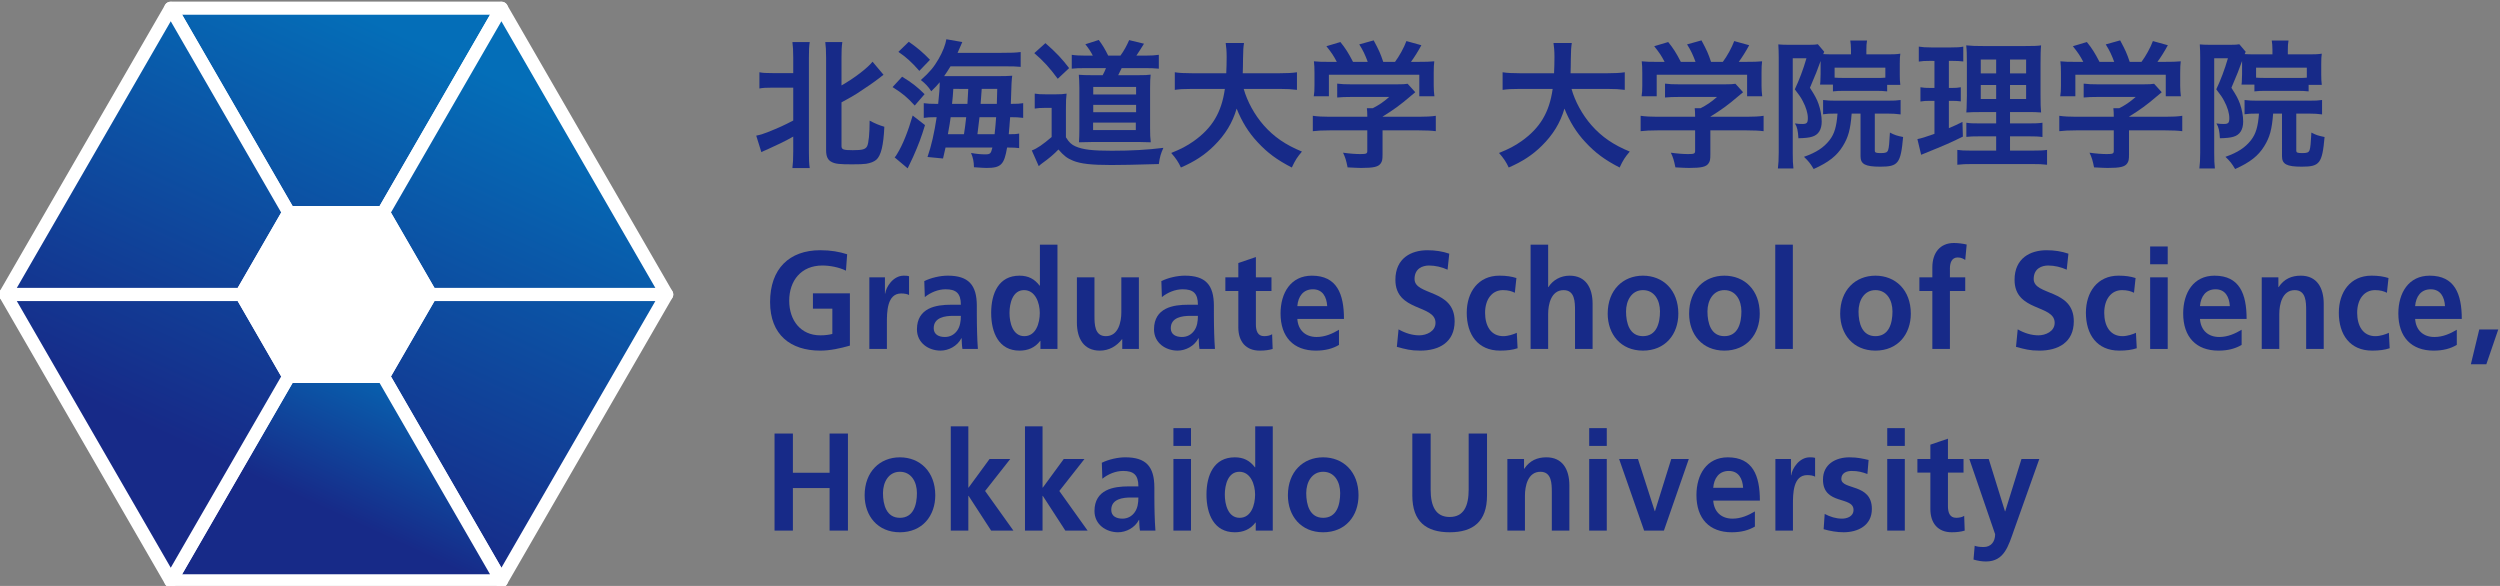 <?xml version="1.0" encoding="UTF-8" standalone="no"?>
<svg
   xmlns:dc="http://purl.org/dc/elements/1.1/"
   xmlns:cc="http://creativecommons.org/ns#"
   xmlns:rdf="http://www.w3.org/1999/02/22-rdf-syntax-ns#"
   xmlns:svg="http://www.w3.org/2000/svg"
   xmlns="http://www.w3.org/2000/svg"
   xmlns:sodipodi="http://sodipodi.sourceforge.net/DTD/sodipodi-0.dtd"
   xmlns:inkscape="http://www.inkscape.org/namespaces/inkscape"
   inkscape:version="1.0beta2 (2b71d25, 2019-12-03)"
   sodipodi:docname="site-branding.svg"
   viewBox="0 0 254.151 59.567"
   height="59.567"
   width="254.151"
   xml:space="preserve"
   id="svg10"
   version="1.1"><rect x="0" y="0" width="254.151" height="59.567" fill="#808080" stroke="none"/><defs
     id="defs14"><clipPath
       id="clipPath26"
       clipPathUnits="userSpaceOnUse"><path
         inkscape:connector-curvature="0"
         id="path24"
         d="M 0,858.898 H 612.288 V 0 H 0 Z" /></clipPath><linearGradient
       id="linearGradient62"
       spreadMethod="pad"
       gradientTransform="matrix(5.796,-33.275,-33.275,-5.796,93.088,672.293)"
       gradientUnits="userSpaceOnUse"
       y2="0"
       x2="1"
       y1="0"
       x1="0"><stop
         id="stop58"
         offset="0"
         style="stop-opacity:1;stop-color:#046eb8" /><stop
         id="stop60"
         offset="1"
         style="stop-opacity:1;stop-color:#172a88" /></linearGradient><linearGradient
       id="linearGradient82"
       spreadMethod="pad"
       gradientTransform="matrix(5.796,-33.275,-33.275,-5.796,104.376,674.26)"
       gradientUnits="userSpaceOnUse"
       y2="0"
       x2="1"
       y1="0"
       x1="0"><stop
         id="stop78"
         offset="0"
         style="stop-opacity:1;stop-color:#046eb8" /><stop
         id="stop80"
         offset="1"
         style="stop-opacity:1;stop-color:#172a88" /></linearGradient><linearGradient
       id="linearGradient102"
       spreadMethod="pad"
       gradientTransform="matrix(4.479,-25.711,-25.711,-4.479,91.611,668.77)"
       gradientUnits="userSpaceOnUse"
       y2="0"
       x2="1"
       y1="0"
       x1="0"><stop
         id="stop98"
         offset="0"
         style="stop-opacity:1;stop-color:#046eb8" /><stop
         id="stop100"
         offset="1"
         style="stop-opacity:1;stop-color:#172a88" /></linearGradient><linearGradient
       id="linearGradient122"
       spreadMethod="pad"
       gradientTransform="matrix(5.259,-30.19,-30.19,-5.259,89.107,668.952)"
       gradientUnits="userSpaceOnUse"
       y2="0"
       x2="1"
       y1="0"
       x1="0"><stop
         id="stop118"
         offset="0"
         style="stop-opacity:1;stop-color:#046eb8" /><stop
         id="stop120"
         offset="1"
         style="stop-opacity:1;stop-color:#172a88" /></linearGradient><linearGradient
       id="linearGradient142"
       spreadMethod="pad"
       gradientTransform="matrix(4.156,-23.859,-23.859,-4.156,92.203,669.14)"
       gradientUnits="userSpaceOnUse"
       y2="0"
       x2="1"
       y1="0"
       x1="0"><stop
         id="stop138"
         offset="0"
         style="stop-opacity:1;stop-color:#046eb8" /><stop
         id="stop140"
         offset="1"
         style="stop-opacity:1;stop-color:#172a88" /></linearGradient><linearGradient
       id="linearGradient162"
       spreadMethod="pad"
       gradientTransform="matrix(4.156,-23.859,-23.859,-4.156,101.279,667.89)"
       gradientUnits="userSpaceOnUse"
       y2="0"
       x2="1"
       y1="0"
       x1="0"><stop
         id="stop158"
         offset="0"
         style="stop-opacity:1;stop-color:#046eb8" /><stop
         id="stop160"
         offset="1"
         style="stop-opacity:1;stop-color:#172a88" /></linearGradient><linearGradient
       id="linearGradient182"
       spreadMethod="pad"
       gradientTransform="matrix(4.925,-28.272,-28.272,-4.925,96.05,669.835)"
       gradientUnits="userSpaceOnUse"
       y2="0"
       x2="1"
       y1="0"
       x1="0"><stop
         id="stop178"
         offset="0"
         style="stop-opacity:1;stop-color:#046eb8" /><stop
         id="stop180"
         offset="1"
         style="stop-opacity:1;stop-color:#172a88" /></linearGradient><linearGradient
       id="linearGradient202"
       spreadMethod="pad"
       gradientTransform="matrix(-4.156,-23.859,23.859,-4.156,85.698,667.89)"
       gradientUnits="userSpaceOnUse"
       y2="0"
       x2="1"
       y1="0"
       x1="0"><stop
         id="stop198"
         offset="0"
         style="stop-opacity:1;stop-color:#046eb8" /><stop
         id="stop200"
         offset="1"
         style="stop-opacity:1;stop-color:#172a88" /></linearGradient><linearGradient
       id="linearGradient222"
       spreadMethod="pad"
       gradientTransform="matrix(-4.925,-28.272,28.272,-4.925,90.927,669.835)"
       gradientUnits="userSpaceOnUse"
       y2="0"
       x2="1"
       y1="0"
       x1="0"><stop
         id="stop218"
         offset="0"
         style="stop-opacity:1;stop-color:#046eb8" /><stop
         id="stop220"
         offset="1"
         style="stop-opacity:1;stop-color:#172a88" /></linearGradient><linearGradient
       id="linearGradient242"
       spreadMethod="pad"
       gradientTransform="matrix(4.156,-23.859,-23.859,-4.156,88.867,660.771)"
       gradientUnits="userSpaceOnUse"
       y2="0"
       x2="1"
       y1="0"
       x1="0"><stop
         id="stop238"
         offset="0"
         style="stop-opacity:1;stop-color:#046eb8" /><stop
         id="stop240"
         offset="1"
         style="stop-opacity:1;stop-color:#172a88" /></linearGradient><linearGradient
       id="linearGradient262"
       spreadMethod="pad"
       gradientTransform="matrix(4.525,-25.979,-25.979,-4.525,98.788,665.767)"
       gradientUnits="userSpaceOnUse"
       y2="0"
       x2="1"
       y1="0"
       x1="0"><stop
         id="stop258"
         offset="0"
         style="stop-opacity:1;stop-color:#046eb8" /><stop
         id="stop260"
         offset="1"
         style="stop-opacity:1;stop-color:#172a88" /></linearGradient><linearGradient
       id="linearGradient282"
       spreadMethod="pad"
       gradientTransform="matrix(5.784,-33.206,-33.206,-5.784,78.454,669.681)"
       gradientUnits="userSpaceOnUse"
       y2="0"
       x2="1"
       y1="0"
       x1="0"><stop
         id="stop278"
         offset="0"
         style="stop-opacity:1;stop-color:#046eb8" /><stop
         id="stop280"
         offset="1"
         style="stop-opacity:1;stop-color:#172a88" /></linearGradient><linearGradient
       id="linearGradient302"
       spreadMethod="pad"
       gradientTransform="matrix(5.177,-29.722,-29.722,-5.177,94.497,669.699)"
       gradientUnits="userSpaceOnUse"
       y2="0"
       x2="1"
       y1="0"
       x1="0"><stop
         id="stop298"
         offset="0"
         style="stop-opacity:1;stop-color:#046eb8" /><stop
         id="stop300"
         offset="1"
         style="stop-opacity:1;stop-color:#172a88" /></linearGradient><linearGradient
       id="linearGradient322"
       spreadMethod="pad"
       gradientTransform="matrix(4.875,-27.985,-27.985,-4.875,90.833,668.788)"
       gradientUnits="userSpaceOnUse"
       y2="0"
       x2="1"
       y1="0"
       x1="0"><stop
         id="stop318"
         offset="0"
         style="stop-opacity:1;stop-color:#046eb8" /><stop
         id="stop320"
         offset="1"
         style="stop-opacity:1;stop-color:#172a88" /></linearGradient><linearGradient
       id="linearGradient342"
       spreadMethod="pad"
       gradientTransform="matrix(5.213,-29.929,-29.929,-5.213,84.683,668.33)"
       gradientUnits="userSpaceOnUse"
       y2="0"
       x2="1"
       y1="0"
       x1="0"><stop
         id="stop338"
         offset="0"
         style="stop-opacity:1;stop-color:#046eb8" /><stop
         id="stop340"
         offset="1"
         style="stop-opacity:1;stop-color:#172a88" /></linearGradient><linearGradient
       id="linearGradient362"
       spreadMethod="pad"
       gradientTransform="matrix(4.156,-23.859,-23.859,-4.156,102.213,672.236)"
       gradientUnits="userSpaceOnUse"
       y2="0"
       x2="1"
       y1="0"
       x1="0"><stop
         id="stop358"
         offset="0"
         style="stop-opacity:1;stop-color:#046eb8" /><stop
         id="stop360"
         offset="1"
         style="stop-opacity:1;stop-color:#172a88" /></linearGradient><linearGradient
       id="linearGradient382"
       spreadMethod="pad"
       gradientTransform="matrix(5.796,-33.275,-33.275,-5.796,97.862,673.125)"
       gradientUnits="userSpaceOnUse"
       y2="0"
       x2="1"
       y1="0"
       x1="0"><stop
         id="stop378"
         offset="0"
         style="stop-opacity:1;stop-color:#046eb8" /><stop
         id="stop380"
         offset="1"
         style="stop-opacity:1;stop-color:#172a88" /></linearGradient><clipPath
       id="clipPath392"
       clipPathUnits="userSpaceOnUse"><path
         inkscape:connector-curvature="0"
         id="path390"
         d="M 0,858.898 H 612.288 V 0 H 0 Z" /></clipPath><linearGradient
       id="linearGradient1542"
       spreadMethod="pad"
       gradientTransform="matrix(-14.71,-32.178,-32.178,14.71,369.404,606.169)"
       gradientUnits="userSpaceOnUse"
       y2="0"
       x2="1"
       y1="0"
       x1="0"><stop
         id="stop1538"
         offset="0"
         style="stop-opacity:1;stop-color:#046eb8" /><stop
         id="stop1540"
         offset="1"
         style="stop-opacity:1;stop-color:#172a88" /></linearGradient><clipPath
       id="clipPath1552"
       clipPathUnits="userSpaceOnUse"><path
         inkscape:connector-curvature="0"
         id="path1550"
         d="M 0,858.898 H 612.288 V 0 H 0 Z" /></clipPath><linearGradient
       id="linearGradient1574"
       spreadMethod="pad"
       gradientTransform="matrix(-14.71,-32.178,-32.178,14.71,364.559,608.384)"
       gradientUnits="userSpaceOnUse"
       y2="0"
       x2="1"
       y1="0"
       x1="0"><stop
         id="stop1570"
         offset="0"
         style="stop-opacity:1;stop-color:#046eb8" /><stop
         id="stop1572"
         offset="1"
         style="stop-opacity:1;stop-color:#172a88" /></linearGradient><clipPath
       id="clipPath1584"
       clipPathUnits="userSpaceOnUse"><path
         inkscape:connector-curvature="0"
         id="path1582"
         d="M 0,858.898 H 612.288 V 0 H 0 Z" /></clipPath><linearGradient
       id="linearGradient1606"
       spreadMethod="pad"
       gradientTransform="matrix(-14.71,-32.178,-32.178,14.71,388.401,597.485)"
       gradientUnits="userSpaceOnUse"
       y2="0"
       x2="1"
       y1="0"
       x1="0"><stop
         id="stop1602"
         offset="0"
         style="stop-opacity:1;stop-color:#046eb8" /><stop
         id="stop1604"
         offset="1"
         style="stop-opacity:1;stop-color:#172a88" /></linearGradient><clipPath
       id="clipPath1616"
       clipPathUnits="userSpaceOnUse"><path
         inkscape:connector-curvature="0"
         id="path1614"
         d="M 0,858.898 H 612.288 V 0 H 0 Z" /></clipPath><linearGradient
       id="linearGradient1638"
       spreadMethod="pad"
       gradientTransform="matrix(-14.71,-32.178,-32.178,14.71,390.764,596.405)"
       gradientUnits="userSpaceOnUse"
       y2="0"
       x2="1"
       y1="0"
       x1="0"><stop
         id="stop1634"
         offset="0"
         style="stop-opacity:1;stop-color:#046eb8" /><stop
         id="stop1636"
         offset="1"
         style="stop-opacity:1;stop-color:#172a88" /></linearGradient><clipPath
       id="clipPath1648"
       clipPathUnits="userSpaceOnUse"><path
         inkscape:connector-curvature="0"
         id="path1646"
         d="M 0,858.898 H 612.288 V 0 H 0 Z" /></clipPath><linearGradient
       id="linearGradient1672"
       spreadMethod="pad"
       gradientTransform="matrix(-14.71,-32.178,-32.178,14.71,385.919,598.62)"
       gradientUnits="userSpaceOnUse"
       y2="0"
       x2="1"
       y1="0"
       x1="0"><stop
         id="stop1666"
         offset="0"
         style="stop-opacity:1;stop-color:#046eb8" /><stop
         id="stop1668"
         offset="0.621"
         style="stop-opacity:1;stop-color:#046eb8" /><stop
         id="stop1670"
         offset="1"
         style="stop-opacity:1;stop-color:#172a88" /></linearGradient><clipPath
       id="clipPath1682"
       clipPathUnits="userSpaceOnUse"><path
         inkscape:connector-curvature="0"
         id="path1680"
         d="M 0,858.898 H 612.288 V 0 H 0 Z" /></clipPath><linearGradient
       id="linearGradient1704"
       spreadMethod="pad"
       gradientTransform="matrix(-14.71,-32.178,-32.178,14.71,366.922,607.304)"
       gradientUnits="userSpaceOnUse"
       y2="0"
       x2="1"
       y1="0"
       x1="0"><stop
         id="stop1700"
         offset="0"
         style="stop-opacity:1;stop-color:#046eb8" /><stop
         id="stop1702"
         offset="1"
         style="stop-opacity:1;stop-color:#172a88" /></linearGradient><clipPath
       id="clipPath1714"
       clipPathUnits="userSpaceOnUse"><path
         inkscape:connector-curvature="0"
         id="path1712"
         d="M 0,858.898 H 612.288 V 0 H 0 Z" /></clipPath><linearGradient
       id="linearGradient1898"
       spreadMethod="pad"
       gradientTransform="matrix(-14.71,-32.178,-32.178,14.71,369.404,546.169)"
       gradientUnits="userSpaceOnUse"
       y2="0"
       x2="1"
       y1="0"
       x1="0"><stop
         id="stop1894"
         offset="0"
         style="stop-opacity:1;stop-color:#046eb8" /><stop
         id="stop1896"
         offset="1"
         style="stop-opacity:1;stop-color:#172a88" /></linearGradient><clipPath
       id="clipPath1908"
       clipPathUnits="userSpaceOnUse"><path
         inkscape:connector-curvature="0"
         id="path1906"
         d="M 0,858.898 H 612.288 V 0 H 0 Z" /></clipPath><linearGradient
       id="linearGradient1930"
       spreadMethod="pad"
       gradientTransform="matrix(-14.71,-32.178,-32.178,14.71,364.559,548.384)"
       gradientUnits="userSpaceOnUse"
       y2="0"
       x2="1"
       y1="0"
       x1="0"><stop
         id="stop1926"
         offset="0"
         style="stop-opacity:1;stop-color:#046eb8" /><stop
         id="stop1928"
         offset="1"
         style="stop-opacity:1;stop-color:#172a88" /></linearGradient><clipPath
       id="clipPath1940"
       clipPathUnits="userSpaceOnUse"><path
         inkscape:connector-curvature="0"
         id="path1938"
         d="M 0,858.898 H 612.288 V 0 H 0 Z" /></clipPath><linearGradient
       id="linearGradient1962"
       spreadMethod="pad"
       gradientTransform="matrix(-14.71,-32.178,-32.178,14.71,388.401,537.485)"
       gradientUnits="userSpaceOnUse"
       y2="0"
       x2="1"
       y1="0"
       x1="0"><stop
         id="stop1958"
         offset="0"
         style="stop-opacity:1;stop-color:#046eb8" /><stop
         id="stop1960"
         offset="1"
         style="stop-opacity:1;stop-color:#172a88" /></linearGradient><clipPath
       id="clipPath1972"
       clipPathUnits="userSpaceOnUse"><path
         inkscape:connector-curvature="0"
         id="path1970"
         d="M 0,858.898 H 612.288 V 0 H 0 Z" /></clipPath><linearGradient
       id="linearGradient1994"
       spreadMethod="pad"
       gradientTransform="matrix(-14.71,-32.178,-32.178,14.71,390.764,536.405)"
       gradientUnits="userSpaceOnUse"
       y2="0"
       x2="1"
       y1="0"
       x1="0"><stop
         id="stop1990"
         offset="0"
         style="stop-opacity:1;stop-color:#046eb8" /><stop
         id="stop1992"
         offset="1"
         style="stop-opacity:1;stop-color:#172a88" /></linearGradient><clipPath
       id="clipPath2004"
       clipPathUnits="userSpaceOnUse"><path
         inkscape:connector-curvature="0"
         id="path2002"
         d="M 0,858.898 H 612.288 V 0 H 0 Z" /></clipPath><linearGradient
       id="linearGradient2028"
       spreadMethod="pad"
       gradientTransform="matrix(-14.71,-32.178,-32.178,14.71,385.919,538.62)"
       gradientUnits="userSpaceOnUse"
       y2="0"
       x2="1"
       y1="0"
       x1="0"><stop
         id="stop2022"
         offset="0"
         style="stop-opacity:1;stop-color:#046eb8" /><stop
         id="stop2024"
         offset="0.621"
         style="stop-opacity:1;stop-color:#046eb8" /><stop
         id="stop2026"
         offset="1"
         style="stop-opacity:1;stop-color:#172a88" /></linearGradient><clipPath
       id="clipPath2038"
       clipPathUnits="userSpaceOnUse"><path
         inkscape:connector-curvature="0"
         id="path2036"
         d="M 0,858.898 H 612.288 V 0 H 0 Z" /></clipPath><linearGradient
       id="linearGradient2060"
       spreadMethod="pad"
       gradientTransform="matrix(-14.71,-32.178,-32.178,14.71,366.922,547.304)"
       gradientUnits="userSpaceOnUse"
       y2="0"
       x2="1"
       y1="0"
       x1="0"><stop
         id="stop2056"
         offset="0"
         style="stop-opacity:1;stop-color:#046eb8" /><stop
         id="stop2058"
         offset="1"
         style="stop-opacity:1;stop-color:#172a88" /></linearGradient><clipPath
       id="clipPath2070"
       clipPathUnits="userSpaceOnUse"><path
         inkscape:connector-curvature="0"
         id="path2068"
         d="M 0,858.898 H 612.288 V 0 H 0 Z" /></clipPath><linearGradient
       id="linearGradient2288"
       spreadMethod="pad"
       gradientTransform="matrix(-14.71,-32.178,-32.178,14.71,369.404,486.169)"
       gradientUnits="userSpaceOnUse"
       y2="0"
       x2="1"
       y1="0"
       x1="0"><stop
         id="stop2284"
         offset="0"
         style="stop-opacity:1;stop-color:#046eb8" /><stop
         id="stop2286"
         offset="1"
         style="stop-opacity:1;stop-color:#172a88" /></linearGradient><clipPath
       id="clipPath2298"
       clipPathUnits="userSpaceOnUse"><path
         inkscape:connector-curvature="0"
         id="path2296"
         d="M 0,858.898 H 612.288 V 0 H 0 Z" /></clipPath><linearGradient
       id="linearGradient2320"
       spreadMethod="pad"
       gradientTransform="matrix(-14.71,-32.178,-32.178,14.71,364.559,488.384)"
       gradientUnits="userSpaceOnUse"
       y2="0"
       x2="1"
       y1="0"
       x1="0"><stop
         id="stop2316"
         offset="0"
         style="stop-opacity:1;stop-color:#046eb8" /><stop
         id="stop2318"
         offset="1"
         style="stop-opacity:1;stop-color:#172a88" /></linearGradient><clipPath
       id="clipPath2330"
       clipPathUnits="userSpaceOnUse"><path
         inkscape:connector-curvature="0"
         id="path2328"
         d="M 0,858.898 H 612.288 V 0 H 0 Z" /></clipPath><linearGradient
       id="linearGradient2352"
       spreadMethod="pad"
       gradientTransform="matrix(-14.71,-32.178,-32.178,14.71,388.401,477.485)"
       gradientUnits="userSpaceOnUse"
       y2="0"
       x2="1"
       y1="0"
       x1="0"><stop
         id="stop2348"
         offset="0"
         style="stop-opacity:1;stop-color:#046eb8" /><stop
         id="stop2350"
         offset="1"
         style="stop-opacity:1;stop-color:#172a88" /></linearGradient><clipPath
       id="clipPath2362"
       clipPathUnits="userSpaceOnUse"><path
         inkscape:connector-curvature="0"
         id="path2360"
         d="M 0,858.898 H 612.288 V 0 H 0 Z" /></clipPath><linearGradient
       id="linearGradient2384"
       spreadMethod="pad"
       gradientTransform="matrix(-14.71,-32.178,-32.178,14.71,390.764,476.405)"
       gradientUnits="userSpaceOnUse"
       y2="0"
       x2="1"
       y1="0"
       x1="0"><stop
         id="stop2380"
         offset="0"
         style="stop-opacity:1;stop-color:#046eb8" /><stop
         id="stop2382"
         offset="1"
         style="stop-opacity:1;stop-color:#172a88" /></linearGradient><clipPath
       id="clipPath2394"
       clipPathUnits="userSpaceOnUse"><path
         inkscape:connector-curvature="0"
         id="path2392"
         d="M 0,858.898 H 612.288 V 0 H 0 Z" /></clipPath><linearGradient
       id="linearGradient2418"
       spreadMethod="pad"
       gradientTransform="matrix(-14.71,-32.178,-32.178,14.71,385.919,478.62)"
       gradientUnits="userSpaceOnUse"
       y2="0"
       x2="1"
       y1="0"
       x1="0"><stop
         id="stop2412"
         offset="0"
         style="stop-opacity:1;stop-color:#046eb8" /><stop
         id="stop2414"
         offset="0.621"
         style="stop-opacity:1;stop-color:#046eb8" /><stop
         id="stop2416"
         offset="1"
         style="stop-opacity:1;stop-color:#172a88" /></linearGradient><clipPath
       id="clipPath2428"
       clipPathUnits="userSpaceOnUse"><path
         inkscape:connector-curvature="0"
         id="path2426"
         d="M 0,858.898 H 612.288 V 0 H 0 Z" /></clipPath><linearGradient
       id="linearGradient2450"
       spreadMethod="pad"
       gradientTransform="matrix(-14.71,-32.178,-32.178,14.71,366.922,487.304)"
       gradientUnits="userSpaceOnUse"
       y2="0"
       x2="1"
       y1="0"
       x1="0"><stop
         id="stop2446"
         offset="0"
         style="stop-opacity:1;stop-color:#046eb8" /><stop
         id="stop2448"
         offset="1"
         style="stop-opacity:1;stop-color:#172a88" /></linearGradient><clipPath
       id="clipPath2460"
       clipPathUnits="userSpaceOnUse"><path
         inkscape:connector-curvature="0"
         id="path2458"
         d="M 0,858.898 H 612.288 V 0 H 0 Z" /></clipPath><linearGradient
       id="linearGradient2676"
       spreadMethod="pad"
       gradientTransform="matrix(-14.71,-32.178,-32.178,14.71,106.492,208.206)"
       gradientUnits="userSpaceOnUse"
       y2="0"
       x2="1"
       y1="0"
       x1="0"><stop
         id="stop2672"
         offset="0"
         style="stop-opacity:1;stop-color:#046eb8" /><stop
         id="stop2674"
         offset="1"
         style="stop-opacity:1;stop-color:#172a88" /></linearGradient><clipPath
       id="clipPath2686"
       clipPathUnits="userSpaceOnUse"><path
         inkscape:connector-curvature="0"
         id="path2684"
         d="M 0,858.898 H 612.288 V 0 H 0 Z" /></clipPath><linearGradient
       id="linearGradient2708"
       spreadMethod="pad"
       gradientTransform="matrix(-14.71,-32.178,-32.178,14.71,101.646,210.421)"
       gradientUnits="userSpaceOnUse"
       y2="0"
       x2="1"
       y1="0"
       x1="0"><stop
         id="stop2704"
         offset="0"
         style="stop-opacity:1;stop-color:#046eb8" /><stop
         id="stop2706"
         offset="1"
         style="stop-opacity:1;stop-color:#172a88" /></linearGradient><clipPath
       id="clipPath2718"
       clipPathUnits="userSpaceOnUse"><path
         inkscape:connector-curvature="0"
         id="path2716"
         d="M 0,858.898 H 612.288 V 0 H 0 Z" /></clipPath><linearGradient
       id="linearGradient2740"
       spreadMethod="pad"
       gradientTransform="matrix(-14.71,-32.178,-32.178,14.71,125.489,199.522)"
       gradientUnits="userSpaceOnUse"
       y2="0"
       x2="1"
       y1="0"
       x1="0"><stop
         id="stop2736"
         offset="0"
         style="stop-opacity:1;stop-color:#046eb8" /><stop
         id="stop2738"
         offset="1"
         style="stop-opacity:1;stop-color:#172a88" /></linearGradient><clipPath
       id="clipPath2750"
       clipPathUnits="userSpaceOnUse"><path
         inkscape:connector-curvature="0"
         id="path2748"
         d="M 0,858.898 H 612.288 V 0 H 0 Z" /></clipPath><linearGradient
       id="linearGradient2772"
       spreadMethod="pad"
       gradientTransform="matrix(-14.71,-32.178,-32.178,14.71,127.852,198.442)"
       gradientUnits="userSpaceOnUse"
       y2="0"
       x2="1"
       y1="0"
       x1="0"><stop
         id="stop2768"
         offset="0"
         style="stop-opacity:1;stop-color:#046eb8" /><stop
         id="stop2770"
         offset="1"
         style="stop-opacity:1;stop-color:#172a88" /></linearGradient><clipPath
       id="clipPath2782"
       clipPathUnits="userSpaceOnUse"><path
         inkscape:connector-curvature="0"
         id="path2780"
         d="M 0,858.898 H 612.288 V 0 H 0 Z" /></clipPath><linearGradient
       id="linearGradient2806"
       spreadMethod="pad"
       gradientTransform="matrix(-14.71,-32.178,-32.178,14.71,123.007,200.657)"
       gradientUnits="userSpaceOnUse"
       y2="0"
       x2="1"
       y1="0"
       x1="0"><stop
         id="stop2800"
         offset="0"
         style="stop-opacity:1;stop-color:#046eb8" /><stop
         id="stop2802"
         offset="0.621"
         style="stop-opacity:1;stop-color:#046eb8" /><stop
         id="stop2804"
         offset="1"
         style="stop-opacity:1;stop-color:#172a88" /></linearGradient><clipPath
       id="clipPath2816"
       clipPathUnits="userSpaceOnUse"><path
         inkscape:connector-curvature="0"
         id="path2814"
         d="M 0,858.898 H 612.288 V 0 H 0 Z" /></clipPath><linearGradient
       id="linearGradient2838"
       spreadMethod="pad"
       gradientTransform="matrix(-14.71,-32.178,-32.178,14.71,104.01,209.341)"
       gradientUnits="userSpaceOnUse"
       y2="0"
       x2="1"
       y1="0"
       x1="0"><stop
         id="stop2834"
         offset="0"
         style="stop-opacity:1;stop-color:#046eb8" /><stop
         id="stop2836"
         offset="1"
         style="stop-opacity:1;stop-color:#172a88" /></linearGradient><clipPath
       id="clipPath2848"
       clipPathUnits="userSpaceOnUse"><path
         inkscape:connector-curvature="0"
         id="path2846"
         d="M 0,858.898 H 612.288 V 0 H 0 Z" /></clipPath></defs><sodipodi:namedview
     inkscape:current-layer="g18"
     inkscape:window-maximized="0"
     inkscape:window-y="23"
     inkscape:window-x="0"
     inkscape:cy="32.198521"
     inkscape:cx="8.0829063"
     inkscape:zoom="6.9312833"
     fit-margin-bottom="0"
     fit-margin-right="0"
     fit-margin-left="0"
     fit-margin-top="0"
     units="px"
     showgrid="false"
     id="namedview12"
     inkscape:window-height="780"
     inkscape:window-width="2531"
     inkscape:pageshadow="2"
     inkscape:pageopacity="0"
     guidetolerance="10"
     gridtolerance="10"
     objecttolerance="10"
     borderopacity="1"
     inkscape:document-rotation="0"
     bordercolor="#666666"
     pagecolor="#ffffff" /><g
     transform="matrix(1.333,0,0,-1.333,-458.076,648.511)"
     inkscape:label="理学ロゴOL済みのコピー"
     inkscape:groupmode="layer"
     id="g18"><g
       transform="translate(463.494,479.724)"
       id="g2130"><path
         inkscape:connector-curvature="0"
         id="path2132"
         style="fill:#172a88;fill-opacity:1;fill-rule:nonzero;stroke:none"
         d="M 0,0 C 0.265,-0.951 0.825,-1.977 1.522,-2.771 2.306,-3.658 3.183,-4.261 4.441,-4.779 4.082,-5.202 3.934,-5.424 3.669,-5.995 2.538,-5.414 1.809,-4.874 1.058,-4.061 0.37,-3.33 -0.148,-2.484 -0.539,-1.501 -0.856,-2.59 -1.417,-3.5 -2.263,-4.335 c -0.719,-0.709 -1.48,-1.205 -2.527,-1.66 -0.18,0.401 -0.402,0.729 -0.74,1.11 0.761,0.307 1.184,0.529 1.713,0.899 1.417,1.005 2.126,2.189 2.379,3.986 L -3.934,0 C -4.6,0 -4.906,-0.021 -5.256,-0.073 V 1.27 c 0.328,-0.053 0.709,-0.075 1.333,-0.075 h 2.591 c 0.02,0.529 0.031,0.699 0.031,1.248 0,0.445 -0.031,0.761 -0.074,1.058 h 1.396 c -0.052,-0.37 -0.063,-0.529 -0.074,-1.237 0,-0.434 -0.01,-0.677 -0.021,-1.069 h 2.803 c 0.602,0 0.972,0.022 1.332,0.075 V -0.073 C 3.638,-0.021 3.32,0 2.738,0 Z" /></g><g
       transform="translate(470.593,481.787)"
       id="g2134"><path
         inkscape:connector-curvature="0"
         id="path2136"
         style="fill:#172a88;fill-opacity:1;fill-rule:nonzero;stroke:none"
         d="M 0,0 C -0.243,0.465 -0.381,0.677 -0.793,1.194 L 0.274,1.512 C 0.645,1.058 0.888,0.677 1.237,0 H 2.358 C 2.178,0.497 2.009,0.867 1.713,1.332 l 1.1,0.307 C 3.246,0.825 3.31,0.677 3.542,0 H 4.441 C 4.759,0.423 5.129,1.089 5.309,1.586 L 6.45,1.269 C 6.207,0.814 5.9,0.328 5.657,0 H 6.133 C 6.853,0 7.053,0.011 7.434,0.042 7.402,-0.222 7.392,-0.434 7.392,-0.835 v -0.984 c 0,-0.285 0.02,-0.55 0.052,-0.803 H 6.292 v 1.639 h -6.895 v -1.639 h -1.153 c 0.043,0.243 0.054,0.486 0.054,0.813 v 0.974 c 0,0.38 -0.011,0.603 -0.043,0.877 C -1.269,0 -1.206,0 -0.497,0 Z m -0.539,-5.224 c -0.55,0 -0.963,-0.021 -1.29,-0.063 v 1.174 c 0.359,-0.053 0.782,-0.074 1.279,-0.074 h 2.876 v 0.074 c 0,0.211 -0.011,0.401 -0.031,0.581 h 0.454 c 0.455,0.233 0.804,0.466 1.248,0.856 H 1.089 c -0.434,0 -0.719,-0.01 -1.058,-0.042 V -1.66 C 0.349,-1.702 0.645,-1.713 1.1,-1.713 h 3.5 c 0.412,0 0.613,0.011 0.803,0.042 L 5.985,-2.315 C 5.806,-2.464 5.806,-2.464 5.604,-2.633 4.854,-3.278 4.314,-3.669 3.489,-4.177 v -0.01 h 2.76 c 0.519,0 0.983,0.021 1.301,0.074 V -5.287 C 7.243,-5.245 6.789,-5.224 6.238,-5.224 H 3.489 v -1.85 c 0,-0.37 -0.031,-0.519 -0.137,-0.666 -0.18,-0.265 -0.539,-0.35 -1.491,-0.35 -0.137,0 -0.486,0.011 -1.037,0.043 -0.116,0.561 -0.169,0.74 -0.348,1.12 0.507,-0.073 0.983,-0.105 1.311,-0.105 0.465,0 0.539,0.032 0.539,0.243 v 1.565 z" /></g><g
       transform="translate(487.428,481.343)"
       id="g2138"><path
         inkscape:connector-curvature="0"
         id="path2140"
         style="fill:#172a88;fill-opacity:1;fill-rule:nonzero;stroke:none"
         d="m 0,0 h -3.87 v -0.761 c 0.169,-0.01 0.338,-0.021 0.708,-0.021 h 2.464 c 0.37,0 0.486,0 0.698,0.021 z m -3.754,-3.5 c -0.508,0 -0.698,-0.011 -0.994,-0.053 v 1.089 c 0.296,-0.042 0.593,-0.053 0.994,-0.053 h 3.892 c 0.528,0 0.729,0.011 1.025,0.053 V -3.563 C 0.856,-3.521 0.561,-3.5 0.138,-3.5 h -0.942 v -2.812 c 0,-0.17 0.085,-0.202 0.466,-0.202 0.37,0 0.486,0.053 0.55,0.233 0.063,0.179 0.095,0.56 0.137,1.333 0.36,-0.191 0.529,-0.243 1.005,-0.339 -0.18,-2.02 -0.371,-2.263 -1.746,-2.263 -1.141,0 -1.501,0.191 -1.501,0.793 V -3.5 h -0.676 c -0.096,-1.227 -0.254,-1.798 -0.677,-2.485 -0.455,-0.741 -1.09,-1.237 -2.221,-1.744 -0.243,0.412 -0.402,0.613 -0.74,0.93 0.951,0.338 1.512,0.708 1.956,1.279 0.37,0.476 0.529,1.037 0.603,2.02 z m -1.184,4.008 c -0.296,-0.815 -0.296,-0.815 -0.814,-2.041 0.38,-0.592 0.528,-0.867 0.655,-1.227 0.148,-0.423 0.243,-0.92 0.243,-1.343 0,-0.624 -0.253,-1.026 -0.74,-1.163 -0.221,-0.074 -0.582,-0.106 -1.036,-0.116 -0.032,0.57 -0.096,0.857 -0.265,1.131 0.212,-0.031 0.392,-0.042 0.561,-0.042 0.349,0 0.423,0.085 0.423,0.455 0,0.359 -0.138,0.824 -0.381,1.279 -0.127,0.254 -0.285,0.487 -0.613,0.91 0.328,0.687 0.645,1.522 0.888,2.368 h -1.046 v -7.211 c 0,-0.55 0.01,-0.847 0.052,-1.195 h -1.184 c 0.043,0.338 0.063,0.729 0.063,1.215 v 7.265 c 0,0.35 -0.011,0.656 -0.031,0.983 0.2,-0.02 0.434,-0.031 0.74,-0.031 h 1.597 c 0.37,0 0.517,0.011 0.677,0.042 l 0.486,-0.571 c -0.032,-0.064 -0.042,-0.084 -0.074,-0.18 0.201,-0.011 0.412,-0.02 0.771,-0.02 h 1.344 v 0.359 c 0,0.274 -0.022,0.508 -0.053,0.697 h 1.279 C -1.438,1.861 -1.448,1.671 -1.448,1.343 V 1.016 h 1.649 c 0.391,0 0.666,0.009 0.941,0.052 C 1.11,0.846 1.1,0.698 1.1,0.307 v -0.846 c 0,-0.339 0.01,-0.508 0.042,-0.773 H 0.138 v -0.496 c -0.265,0.032 -0.508,0.042 -0.836,0.042 h -2.464 c -0.338,0 -0.592,-0.01 -0.835,-0.042 V -1.29 H -4.98 c 0.01,0.063 0.01,0.063 0.021,0.19 0.01,0.085 0.021,0.392 0.021,0.603 v 0.793 z" /></g><g
       id="g2272"><g
         id="g2274"><g
           id="g2280"><g
             id="g2282"><path
               inkscape:connector-curvature="0"
               id="path2290"
               style="fill:url(#linearGradient2288);stroke:none"
               d="m 356.665,485.884 9,-15.589 h 7.217 l 9,15.589 z" /></g></g></g></g><g
       id="g2292"><g
         clip-path="url(#clipPath2298)"
         id="g2294"><g
           transform="translate(365.954,470.795)"
           id="g2300"><path
             inkscape:connector-curvature="0"
             id="path2302"
             style="fill:#ffffff;fill-opacity:1;fill-rule:nonzero;stroke:none"
             d="m 0,0 h 6.639 l 8.423,14.588 H -8.423 Z m 6.928,-1 h -7.217 c -0.179,0 -0.344,0.095 -0.433,0.25 l -9,15.588 c -0.09,0.155 -0.09,0.346 0,0.5 0.089,0.155 0.254,0.25 0.433,0.25 h 25.217 c 0.178,0 0.343,-0.095 0.432,-0.25 0.09,-0.154 0.09,-0.345 0,-0.5 L 7.36,-0.75 C 7.271,-0.905 7.106,-1 6.928,-1" /></g></g></g><g
       id="g2304"><g
         id="g2306"><g
           id="g2312"><g
             id="g2314"><path
               inkscape:connector-curvature="0"
               id="path2322"
               style="fill:url(#linearGradient2320);stroke:none"
               d="m 344.057,464.045 h 18 l 3.608,6.25 -9,15.589 z" /></g></g></g></g><g
       id="g2324"><g
         clip-path="url(#clipPath2330)"
         id="g2326"><g
           transform="translate(344.924,464.546)"
           id="g2332"><path
             inkscape:connector-curvature="0"
             id="path2334"
             style="fill:#ffffff;fill-opacity:1;fill-rule:nonzero;stroke:none"
             d="m 0,0 h 16.845 l 3.319,5.75 -8.423,14.588 z m 17.134,-1 h -18 c -0.179,0 -0.344,0.095 -0.433,0.25 -0.09,0.155 -0.09,0.345 0,0.5 l 12.608,21.838 c 0.177,0.309 0.687,0.309 0.865,0 L 21.174,6 c 0.09,-0.155 0.09,-0.346 0,-0.5 L 17.566,-0.75 C 17.478,-0.905 17.312,-1 17.134,-1" /></g></g></g><g
       id="g2336"><g
         id="g2338"><g
           id="g2344"><g
             id="g2346"><path
               inkscape:connector-curvature="0"
               id="path2354"
               style="fill:url(#linearGradient2352);stroke:none"
               d="m 372.882,470.295 3.608,-6.25 h 18 l -12.608,21.839 z" /></g></g></g></g><g
       id="g2356"><g
         clip-path="url(#clipPath2362)"
         id="g2358"><g
           transform="translate(376.779,464.546)"
           id="g2364"><path
             inkscape:connector-curvature="0"
             id="path2366"
             style="fill:#ffffff;fill-opacity:1;fill-rule:nonzero;stroke:none"
             d="M 0,0 H 16.845 L 5.103,20.338 -3.32,5.75 Z m 17.711,-1 h -18 c -0.179,0 -0.344,0.095 -0.433,0.25 L -4.33,5.5 c -0.09,0.154 -0.09,0.345 0,0.5 l 9,15.588 c 0.178,0.309 0.687,0.309 0.865,0 L 18.144,-0.25 c 0.089,-0.155 0.089,-0.345 0,-0.5 C 18.055,-0.905 17.89,-1 17.711,-1" /></g></g></g><g
       id="g2368"><g
         id="g2370"><g
           id="g2376"><g
             id="g2378"><path
               inkscape:connector-curvature="0"
               id="path2386"
               style="fill:url(#linearGradient2384);stroke:none"
               d="m 376.49,464.045 -3.608,-6.249 9,-15.588 12.608,21.837 z" /></g></g></g></g><g
       id="g2388"><g
         clip-path="url(#clipPath2394)"
         id="g2390"><g
           transform="translate(373.459,457.796)"
           id="g2396"><path
             inkscape:connector-curvature="0"
             id="path2398"
             style="fill:#ffffff;fill-opacity:1;fill-rule:nonzero;stroke:none"
             d="M 0,0 8.423,-14.588 20.165,5.75 H 3.32 Z m 8.423,-16.088 c -0.179,0 -0.344,0.095 -0.433,0.25 l -9,15.588 c -0.09,0.155 -0.09,0.345 0,0.5 L 2.599,6.5 c 0.089,0.154 0.254,0.25 0.432,0.25 h 18 c 0.179,0 0.344,-0.096 0.433,-0.25 0.09,-0.155 0.09,-0.346 0,-0.5 L 8.855,-15.838 c -0.088,-0.155 -0.253,-0.25 -0.432,-0.25" /></g></g></g><g
       id="g2400"><g
         id="g2402"><g
           id="g2408"><g
             id="g2410"><path
               inkscape:connector-curvature="0"
               id="path2420"
               style="fill:url(#linearGradient2418);stroke:none"
               d="m 365.665,457.796 -9,-15.588 h 25.217 l -9,15.588 z" /></g></g></g></g><g
       id="g2422"><g
         clip-path="url(#clipPath2428)"
         id="g2424"><g
           transform="translate(357.531,442.708)"
           id="g2430"><path
             inkscape:connector-curvature="0"
             id="path2432"
             style="fill:#ffffff;fill-opacity:1;fill-rule:nonzero;stroke:none"
             d="M 0,0 H 23.484 L 15.062,14.588 H 8.423 Z M 24.351,-1 H -0.866 c -0.179,0 -0.344,0.095 -0.433,0.25 -0.09,0.155 -0.09,0.345 0,0.5 l 9,15.588 c 0.089,0.155 0.254,0.25 0.433,0.25 h 7.217 c 0.178,0 0.343,-0.095 0.432,-0.25 l 9,-15.588 c 0.09,-0.155 0.09,-0.345 0,-0.5 C 24.694,-0.905 24.529,-1 24.351,-1" /></g></g></g><g
       id="g2434"><g
         id="g2436"><g
           id="g2442"><g
             id="g2444"><path
               inkscape:connector-curvature="0"
               id="path2452"
               style="fill:url(#linearGradient2450);stroke:none"
               d="m 344.057,464.045 12.608,-21.837 9,15.588 -3.608,6.249 z" /></g></g></g></g><g
       id="g2454"><g
         clip-path="url(#clipPath2460)"
         id="g2456"><g
           transform="translate(344.924,463.546)"
           id="g2462"><path
             inkscape:connector-curvature="0"
             id="path2464"
             style="fill:#ffffff;fill-opacity:1;fill-rule:nonzero;stroke:none"
             d="M 0,0 11.741,-20.338 20.164,-5.75 16.845,0 Z m 11.741,-21.838 c -0.178,0 -0.344,0.095 -0.432,0.25 L -1.299,0.25 c -0.09,0.155 -0.09,0.345 0,0.5 C -1.21,0.905 -1.045,1 -0.866,1 h 18 c 0.178,0 0.344,-0.095 0.432,-0.25 l 3.608,-6.25 c 0.09,-0.154 0.09,-0.345 0,-0.5 l -9,-15.588 c -0.089,-0.155 -0.254,-0.25 -0.433,-0.25" /></g><g
           transform="translate(365.665,470.295)"
           id="g2466"><path
             inkscape:connector-curvature="0"
             id="path2468"
             style="fill:#ffffff;fill-opacity:1;fill-rule:nonzero;stroke:none"
             d="M 0,0 -3.607,-6.25 0,-12.499 H 7.217 L 10.825,-6.25 7.217,0 Z" /></g><g
           transform="translate(365.954,458.296)"
           id="g2470"><path
             inkscape:connector-curvature="0"
             id="path2472"
             style="fill:#ffffff;fill-opacity:1;fill-rule:nonzero;stroke:none"
             d="m 0,0 h 6.639 l 3.32,5.75 -3.32,5.749 H 0 L -3.319,5.75 Z m 6.928,-1 h -7.217 c -0.179,0 -0.344,0.095 -0.433,0.25 L -4.329,5.5 c -0.09,0.154 -0.09,0.345 0,0.5 l 3.607,6.249 c 0.089,0.155 0.254,0.25 0.433,0.25 h 7.217 c 0.178,0 0.343,-0.095 0.432,-0.25 L 10.969,6 c 0.09,-0.155 0.09,-0.346 0,-0.5 L 7.36,-0.75 C 7.271,-0.905 7.106,-1 6.928,-1" /></g><g
           transform="translate(407.819,475.368)"
           id="g2474"><path
             inkscape:connector-curvature="0"
             id="path2476"
             style="fill:#172a88;fill-opacity:1;fill-rule:nonzero;stroke:none"
             d="m 0,0 c 0,-0.264 0.138,-0.317 0.856,-0.317 0.741,0 0.973,0.063 1.1,0.306 0.116,0.223 0.19,0.984 0.19,1.947 C 2.548,1.724 2.897,1.576 3.268,1.47 3.204,0.043 3.014,-0.729 2.654,-1.047 2.484,-1.194 2.21,-1.301 1.882,-1.354 1.649,-1.385 1.354,-1.396 0.804,-1.396 c -0.942,0 -1.259,0.032 -1.533,0.169 -0.318,0.149 -0.445,0.423 -0.445,0.92 v 7.022 c 0,0.592 -0.021,0.889 -0.063,1.216 h 1.3 C 0.011,7.571 0,7.275 0,6.715 V 4.621 C 0.973,5.171 1.978,5.943 2.368,6.43 L 3.204,5.436 C 3.098,5.361 3.035,5.309 2.865,5.171 2.559,4.928 1.671,4.314 1.185,4.008 0.751,3.743 0.751,3.743 0,3.331 Z m -5.267,4.452 c -0.454,0 -0.718,-0.011 -0.993,-0.063 v 1.237 c 0.264,-0.053 0.487,-0.064 0.993,-0.064 h 1.587 v 1.164 c 0,0.56 -0.021,0.856 -0.063,1.205 h 1.321 C -2.475,7.593 -2.485,7.297 -2.485,6.726 v -7.138 c 0,-0.624 0.01,-0.931 0.063,-1.269 h -1.321 c 0.042,0.36 0.063,0.677 0.063,1.28 V 0.72 C -4.314,0.359 -4.896,0.085 -5.646,-0.254 -5.826,-0.327 -6.007,-0.412 -6.112,-0.465 l -0.391,1.258 c 0.327,0.063 0.528,0.127 0.899,0.275 0.845,0.338 1.215,0.508 1.924,0.878 v 2.506 z" /></g><g
           transform="translate(419.666,478.583)"
           id="g2478"><path
             inkscape:connector-curvature="0"
             id="path2480"
             style="fill:#172a88;fill-opacity:1;fill-rule:nonzero;stroke:none"
             d="M 0,0 C 0.021,0.646 0.021,0.646 0.031,1.142 H -1.153 C -1.217,0.296 -1.217,0.296 -1.237,0 Z m -0.17,-2.315 c 0.053,0.475 0.085,0.867 0.116,1.299 H -1.322 C -1.364,-1.417 -1.417,-1.851 -1.48,-2.315 Z M -2.242,0 c 0.021,0.338 0.021,0.338 0.063,1.142 H -3.32 C -3.353,0.613 -3.363,0.486 -3.416,0 Z m -0.265,-2.315 c 0.074,0.486 0.096,0.624 0.17,1.299 H -3.521 C -3.585,-1.47 -3.596,-1.575 -3.733,-2.315 Z m 2.803,6.207 c 0.804,0 1.121,0.01 1.522,0.063 V 2.823 C 1.533,2.855 1.194,2.865 0.433,2.865 H -3.532 C -3.712,2.58 -3.839,2.369 -4.019,2.115 h 4.082 c 0.507,0 0.825,0.01 1.11,0.031 C 1.152,1.999 1.142,1.872 1.12,1.555 1.12,1.48 1.1,0.962 1.067,0 1.586,0 1.724,0.011 2.009,0.053 V -1.068 C 1.681,-1.025 1.437,-1.016 1.12,-1.016 H 1.015 C 0.973,-1.565 0.951,-1.903 0.909,-2.315 c 0.423,0 0.57,0.009 0.793,0.052 v -1.11 C 1.448,-3.342 1.258,-3.331 0.898,-3.331 H 0.782 C 0.56,-4.643 0.316,-4.886 -0.794,-4.886 c -0.169,0 -0.296,0.011 -0.951,0.054 -0.011,0.454 -0.064,0.697 -0.222,1.089 0.402,-0.074 0.761,-0.106 1.068,-0.106 0.391,0 0.444,0.042 0.56,0.518 h -3.574 c -0.074,-0.338 -0.095,-0.444 -0.191,-0.835 l -1.184,0.116 c 0.297,0.857 0.518,1.829 0.698,3.034 h -0.158 c -0.339,0 -0.529,-0.009 -0.825,-0.052 V 0.053 C -5.277,0.011 -5.044,0 -4.59,0 h 0.116 c 0.085,0.793 0.117,1.227 0.117,1.649 -0.211,-0.253 -0.317,-0.37 -0.645,-0.687 -0.212,0.339 -0.455,0.593 -0.793,0.856 0.677,0.604 0.994,0.984 1.354,1.608 0.306,0.529 0.528,1.09 0.591,1.502 L -2.634,4.716 C -2.866,4.166 -2.866,4.166 -2.993,3.892 Z M -6.715,4.737 C -6.06,4.282 -5.626,3.912 -5.098,3.362 L -5.911,2.517 c -0.593,0.676 -0.994,1.036 -1.597,1.449 z m 1.237,-6.355 C -5.774,-2.591 -5.975,-3.119 -6.388,-4.05 L -6.8,-4.917 -7.794,-4.082 c 0.064,0.063 0.127,0.148 0.201,0.286 0.412,0.666 0.815,1.671 1.174,2.907 z m -1.745,3.69 C -6.482,1.618 -6.07,1.301 -5.51,0.74 l -0.751,-0.867 c -0.581,0.635 -0.92,0.92 -1.691,1.406 z" /></g><path
           inkscape:connector-curvature="0"
           id="path2482"
           style="fill:#172a88;fill-opacity:1;fill-rule:nonzero;stroke:none"
           d="m 427.018,477.948 h 3.268 v 0.561 h -3.268 z m 0,1.354 h 3.268 v 0.571 h -3.268 z m -0.011,-2.718 h 3.258 v 0.571 h -3.258 z m -0.021,5.679 c -0.148,0.295 -0.339,0.582 -0.571,0.867 l 1.025,0.328 c 0.297,-0.402 0.456,-0.666 0.72,-1.195 h 0.931 c 0.263,0.359 0.475,0.74 0.666,1.184 l 1.131,-0.275 c -0.191,-0.317 -0.423,-0.677 -0.581,-0.909 h 0.666 c 0.486,0 0.751,0.021 1.047,0.063 v -1.058 c -0.329,0.033 -0.666,0.043 -1.047,0.043 h -1.787 c -0.127,-0.264 -0.169,-0.359 -0.265,-0.54 h 1.523 c 0.487,0 0.761,0.011 0.952,0.043 -0.032,-0.275 -0.042,-0.571 -0.042,-1.005 v -3.129 c 0,-0.423 0.01,-0.709 0.052,-1.026 -0.348,0.01 -0.55,0.021 -0.814,0.021 h -3.68 c -0.328,0 -0.56,-0.011 -0.983,-0.021 0.021,0.243 0.031,0.645 0.031,1.004 v 3.162 c 0,0.349 -0.021,0.74 -0.042,0.984 0.243,-0.022 0.55,-0.033 1.025,-0.033 h 0.794 c 0.127,0.234 0.159,0.307 0.253,0.54 h -1.553 c -0.487,0 -0.773,-0.01 -1.058,-0.043 v 1.058 c 0.254,-0.042 0.571,-0.063 1.089,-0.063 z m -3.616,0.952 c 0.804,-0.699 1.29,-1.217 1.808,-1.904 l -0.867,-0.814 c -0.624,0.846 -1.068,1.332 -1.788,1.956 z m -0.814,-3.85 c 0.264,-0.042 0.433,-0.053 0.845,-0.053 h 0.773 c 0.327,0 0.57,0.011 0.813,0.053 -0.042,-0.327 -0.052,-0.57 -0.052,-1.152 v -2.179 c 0.232,-0.38 0.422,-0.56 0.74,-0.697 0.56,-0.243 1.279,-0.328 2.76,-0.328 1.502,0 2.792,0.074 3.933,0.221 -0.2,-0.443 -0.274,-0.697 -0.348,-1.236 -1.893,-0.054 -2.834,-0.074 -3.627,-0.074 -1.512,0 -2.337,0.094 -2.909,0.327 -0.464,0.19 -0.708,0.381 -1.121,0.857 -0.306,-0.328 -0.74,-0.698 -1.205,-1.026 -0.127,-0.095 -0.169,-0.127 -0.296,-0.243 l -0.529,1.195 c 0.402,0.148 0.847,0.454 1.513,1.026 v 2.22 h -0.572 c -0.295,0 -0.444,-0.011 -0.718,-0.053 z" /><g
           transform="translate(438.494,479.724)"
           id="g2484"><path
             inkscape:connector-curvature="0"
             id="path2486"
             style="fill:#172a88;fill-opacity:1;fill-rule:nonzero;stroke:none"
             d="M 0,0 C 0.265,-0.951 0.825,-1.977 1.522,-2.771 2.306,-3.658 3.183,-4.261 4.441,-4.779 4.082,-5.202 3.934,-5.424 3.669,-5.995 2.538,-5.414 1.809,-4.874 1.058,-4.061 0.37,-3.33 -0.148,-2.484 -0.539,-1.501 -0.856,-2.59 -1.417,-3.5 -2.263,-4.335 c -0.719,-0.709 -1.48,-1.205 -2.527,-1.66 -0.18,0.401 -0.402,0.729 -0.74,1.11 0.761,0.307 1.184,0.529 1.713,0.899 1.417,1.005 2.126,2.189 2.379,3.986 L -3.934,0 C -4.6,0 -4.906,-0.021 -5.256,-0.073 V 1.27 c 0.328,-0.053 0.709,-0.075 1.333,-0.075 h 2.591 c 0.02,0.529 0.031,0.699 0.031,1.248 0,0.445 -0.031,0.761 -0.074,1.058 h 1.396 c -0.052,-0.37 -0.063,-0.529 -0.074,-1.237 0,-0.434 -0.01,-0.677 -0.021,-1.069 h 2.803 c 0.602,0 0.972,0.022 1.332,0.075 V -0.073 C 3.638,-0.021 3.32,0 2.738,0 Z" /></g><g
           transform="translate(445.593,481.787)"
           id="g2488"><path
             inkscape:connector-curvature="0"
             id="path2490"
             style="fill:#172a88;fill-opacity:1;fill-rule:nonzero;stroke:none"
             d="M 0,0 C -0.243,0.465 -0.381,0.677 -0.793,1.194 L 0.274,1.512 C 0.645,1.058 0.888,0.677 1.237,0 H 2.358 C 2.178,0.497 2.009,0.867 1.713,1.332 l 1.1,0.307 C 3.246,0.825 3.31,0.677 3.542,0 H 4.441 C 4.759,0.423 5.129,1.089 5.309,1.586 L 6.45,1.269 C 6.207,0.814 5.9,0.328 5.657,0 H 6.133 C 6.853,0 7.053,0.011 7.434,0.042 7.402,-0.222 7.392,-0.434 7.392,-0.835 v -0.984 c 0,-0.285 0.02,-0.55 0.052,-0.803 H 6.292 v 1.639 h -6.895 v -1.639 h -1.153 c 0.043,0.243 0.054,0.486 0.054,0.813 v 0.974 c 0,0.38 -0.011,0.603 -0.043,0.877 C -1.269,0 -1.206,0 -0.497,0 Z m -0.539,-5.224 c -0.55,0 -0.963,-0.021 -1.29,-0.063 v 1.174 c 0.359,-0.053 0.782,-0.074 1.279,-0.074 h 2.876 v 0.074 c 0,0.211 -0.011,0.401 -0.031,0.581 h 0.454 c 0.455,0.233 0.804,0.466 1.248,0.856 H 1.089 c -0.434,0 -0.719,-0.01 -1.058,-0.042 V -1.66 C 0.349,-1.702 0.645,-1.713 1.1,-1.713 h 3.5 c 0.412,0 0.613,0.011 0.803,0.042 L 5.985,-2.315 C 5.806,-2.464 5.806,-2.464 5.604,-2.633 4.854,-3.278 4.314,-3.669 3.489,-4.177 v -0.01 h 2.76 c 0.519,0 0.983,0.021 1.301,0.074 V -5.287 C 7.243,-5.245 6.789,-5.224 6.238,-5.224 H 3.489 v -1.85 c 0,-0.37 -0.031,-0.519 -0.137,-0.666 -0.18,-0.265 -0.539,-0.35 -1.491,-0.35 -0.137,0 -0.486,0.011 -1.037,0.043 -0.116,0.561 -0.169,0.74 -0.348,1.12 0.507,-0.073 0.983,-0.105 1.311,-0.105 0.465,0 0.539,0.032 0.539,0.243 v 1.565 z" /></g><path
           inkscape:connector-curvature="0"
           id="path2492"
           style="fill:#172a88;fill-opacity:1;fill-rule:nonzero;stroke:none"
           d="m 496.936,478.953 h 1.227 v 1.068 h -1.227 z m 0,1.956 h 1.227 v 1.058 h -1.227 z m -2.231,-1.956 h 1.174 v 1.068 h -1.174 z m 0,1.956 h 1.174 v 1.058 h -1.174 z m 1.174,-4.801 h -1.174 c -0.603,0 -0.825,-0.01 -1.1,-0.042 v 1.078 c 0.264,-0.042 0.476,-0.052 1.089,-0.052 h 1.185 v 0.867 h -1.005 c -0.709,0 -0.952,-0.011 -1.269,-0.031 0.021,0.243 0.021,0.243 0.042,1.31 v 2.39 c 0,0.72 -0.01,1.068 -0.052,1.417 0.401,-0.042 0.74,-0.053 1.427,-0.053 h 2.918 c 0.783,0 1.1,0.011 1.365,0.053 -0.033,-0.307 -0.042,-0.803 -0.042,-1.448 v -2.252 c 0,-0.741 0.009,-1.111 0.042,-1.417 -0.349,0.031 -0.519,0.031 -1.153,0.031 h -1.216 v -0.867 h 1.353 c 0.582,0 0.815,0.01 1.121,0.052 v -1.088 c -0.306,0.042 -0.571,0.052 -1.11,0.052 h -1.364 v -1.089 h 1.703 c 0.56,0 0.835,0.011 1.121,0.053 v -1.132 c -0.339,0.043 -0.624,0.054 -1.196,0.054 h -4.452 c -0.56,0 -0.835,-0.011 -1.194,-0.054 v 1.132 c 0.285,-0.042 0.518,-0.053 1.067,-0.053 h 1.894 z m -5.108,5.753 c -0.338,0 -0.529,-0.011 -0.792,-0.053 v 1.142 c 0.252,-0.042 0.528,-0.063 0.961,-0.063 h 1.492 c 0.422,0 0.676,0.01 0.94,0.063 v -1.132 c -0.264,0.032 -0.486,0.043 -0.782,0.043 h -0.318 v -2.062 h 0.244 c 0.275,0 0.433,0.01 0.666,0.052 v -1.078 c -0.211,0.032 -0.423,0.042 -0.666,0.042 h -0.244 v -2.083 c 0.445,0.191 0.572,0.243 1.037,0.476 l 0.032,-1.12 c -0.92,-0.455 -1.332,-0.635 -2.972,-1.301 -0.053,-0.022 -0.105,-0.043 -0.211,-0.085 l -0.286,1.195 c 0.359,0.074 0.582,0.148 1.301,0.402 v 2.516 h -0.349 c -0.306,0 -0.475,-0.01 -0.72,-0.052 v 1.088 c 0.254,-0.042 0.414,-0.052 0.741,-0.052 h 0.328 v 2.062 z" /><g
           transform="translate(502.522,481.787)"
           id="g2494"><path
             inkscape:connector-curvature="0"
             id="path2496"
             style="fill:#172a88;fill-opacity:1;fill-rule:nonzero;stroke:none"
             d="M 0,0 C -0.243,0.465 -0.381,0.677 -0.793,1.194 L 0.274,1.512 C 0.645,1.058 0.888,0.677 1.237,0 H 2.358 C 2.178,0.497 2.009,0.867 1.713,1.332 l 1.1,0.307 C 3.246,0.825 3.31,0.677 3.542,0 H 4.441 C 4.759,0.423 5.129,1.089 5.309,1.586 L 6.45,1.269 C 6.207,0.814 5.9,0.328 5.657,0 H 6.133 C 6.853,0 7.053,0.011 7.434,0.042 7.402,-0.222 7.392,-0.434 7.392,-0.835 v -0.984 c 0,-0.285 0.02,-0.55 0.052,-0.803 H 6.292 v 1.639 h -6.895 v -1.639 h -1.153 c 0.043,0.243 0.054,0.486 0.054,0.813 v 0.974 c 0,0.38 -0.011,0.603 -0.043,0.877 C -1.269,0 -1.206,0 -0.497,0 Z m -0.539,-5.224 c -0.55,0 -0.963,-0.021 -1.29,-0.063 v 1.174 c 0.359,-0.053 0.782,-0.074 1.279,-0.074 h 2.876 v 0.074 c 0,0.211 -0.011,0.401 -0.031,0.581 h 0.454 c 0.455,0.233 0.804,0.466 1.248,0.856 H 1.089 c -0.434,0 -0.719,-0.01 -1.058,-0.042 V -1.66 C 0.349,-1.702 0.645,-1.713 1.1,-1.713 h 3.5 c 0.412,0 0.613,0.011 0.803,0.042 L 5.985,-2.315 C 5.806,-2.464 5.806,-2.464 5.604,-2.633 4.854,-3.278 4.314,-3.669 3.489,-4.177 v -0.01 h 2.76 c 0.519,0 0.983,0.021 1.301,0.074 V -5.287 C 7.243,-5.245 6.789,-5.224 6.238,-5.224 H 3.489 v -1.85 c 0,-0.37 -0.031,-0.519 -0.137,-0.666 -0.18,-0.265 -0.539,-0.35 -1.491,-0.35 -0.137,0 -0.486,0.011 -1.037,0.043 -0.116,0.561 -0.169,0.74 -0.348,1.12 0.507,-0.073 0.983,-0.105 1.311,-0.105 0.465,0 0.539,0.032 0.539,0.243 v 1.565 z" /></g><g
           transform="translate(519.571,481.343)"
           id="g2498"><path
             inkscape:connector-curvature="0"
             id="path2500"
             style="fill:#172a88;fill-opacity:1;fill-rule:nonzero;stroke:none"
             d="m 0,0 h -3.87 v -0.761 c 0.169,-0.01 0.338,-0.021 0.708,-0.021 h 2.464 c 0.37,0 0.486,0 0.698,0.021 z m -3.754,-3.5 c -0.508,0 -0.698,-0.011 -0.994,-0.053 v 1.089 c 0.296,-0.042 0.593,-0.053 0.994,-0.053 h 3.892 c 0.528,0 0.729,0.011 1.025,0.053 V -3.563 C 0.856,-3.521 0.561,-3.5 0.138,-3.5 h -0.942 v -2.812 c 0,-0.17 0.085,-0.202 0.466,-0.202 0.37,0 0.486,0.053 0.55,0.233 0.063,0.179 0.095,0.56 0.137,1.333 0.36,-0.191 0.529,-0.243 1.005,-0.339 -0.18,-2.02 -0.371,-2.263 -1.746,-2.263 -1.141,0 -1.501,0.191 -1.501,0.793 V -3.5 h -0.676 c -0.096,-1.227 -0.254,-1.798 -0.677,-2.485 -0.455,-0.741 -1.09,-1.237 -2.221,-1.744 -0.243,0.412 -0.402,0.613 -0.74,0.93 0.951,0.338 1.512,0.708 1.956,1.279 0.37,0.476 0.529,1.037 0.603,2.02 z m -1.184,4.008 c -0.296,-0.815 -0.296,-0.815 -0.814,-2.041 0.38,-0.592 0.528,-0.867 0.655,-1.227 0.148,-0.423 0.243,-0.92 0.243,-1.343 0,-0.624 -0.253,-1.026 -0.74,-1.163 -0.221,-0.074 -0.582,-0.106 -1.036,-0.116 -0.032,0.57 -0.096,0.857 -0.265,1.131 0.212,-0.031 0.392,-0.042 0.561,-0.042 0.349,0 0.423,0.085 0.423,0.455 0,0.359 -0.138,0.824 -0.381,1.279 -0.127,0.254 -0.285,0.487 -0.613,0.91 0.328,0.687 0.645,1.522 0.888,2.368 h -1.046 v -7.211 c 0,-0.55 0.01,-0.847 0.052,-1.195 h -1.184 c 0.043,0.338 0.063,0.729 0.063,1.215 v 7.265 c 0,0.35 -0.011,0.656 -0.031,0.983 0.2,-0.02 0.434,-0.031 0.74,-0.031 h 1.597 c 0.37,0 0.517,0.011 0.677,0.042 l 0.486,-0.571 c -0.032,-0.064 -0.042,-0.084 -0.074,-0.18 0.201,-0.011 0.412,-0.02 0.771,-0.02 h 1.344 v 0.359 c 0,0.274 -0.022,0.508 -0.053,0.697 h 1.279 C -1.438,1.861 -1.448,1.671 -1.448,1.343 V 1.016 h 1.649 c 0.391,0 0.666,0.009 0.941,0.052 C 1.11,0.846 1.1,0.698 1.1,0.307 v -0.846 c 0,-0.339 0.01,-0.508 0.042,-0.773 H 0.138 v -0.496 c -0.265,0.032 -0.508,0.042 -0.836,0.042 h -2.464 c -0.338,0 -0.592,-0.01 -0.835,-0.042 V -1.29 H -4.98 c 0.01,0.063 0.01,0.063 0.021,0.19 0.01,0.085 0.021,0.392 0.021,0.603 v 0.793 z" /></g><g
           transform="translate(408.16,465.863)"
           id="g2502"><path
             inkscape:connector-curvature="0"
             id="path2504"
             style="fill:#172a88;fill-opacity:1;fill-rule:nonzero;stroke:none"
             d="m 0,0 c -0.54,0.265 -1.239,0.393 -1.799,0.393 -1.629,0 -2.529,-1.167 -2.529,-2.684 0,-1.506 0.88,-2.641 2.369,-2.641 0.38,0 0.68,0.043 0.92,0.107 v 1.929 h -1.48 v 1.167 H 0.3 v -3.987 c -0.739,-0.213 -1.509,-0.382 -2.259,-0.382 -2.259,0 -3.828,1.199 -3.828,3.702 0,2.534 1.459,3.955 3.828,3.955 0.81,0 1.449,-0.117 2.049,-0.308 z" /></g><g
           transform="translate(409.943,465.354)"
           id="g2506"><path
             inkscape:connector-curvature="0"
             id="path2508"
             style="fill:#172a88;fill-opacity:1;fill-rule:nonzero;stroke:none"
             d="m 0,0 h 1.189 v -1.241 h 0.02 c 0.06,0.509 0.609,1.368 1.409,1.368 0.13,0 0.27,0 0.41,-0.043 v -1.432 c -0.12,0.075 -0.36,0.118 -0.599,0.118 -1.09,0 -1.09,-1.443 -1.09,-2.228 V -5.462 H 0 Z" /></g><g
           transform="translate(415.702,460.805)"
           id="g2510"><path
             inkscape:connector-curvature="0"
             id="path2512"
             style="fill:#172a88;fill-opacity:1;fill-rule:nonzero;stroke:none"
             d="m 0,0 c 0.41,0 0.729,0.19 0.939,0.487 0.22,0.308 0.281,0.7 0.281,1.125 H 0.64 C 0.04,1.612 -0.85,1.506 -0.85,0.668 -0.85,0.201 -0.479,0 0,0 m -1.569,4.263 c 0.519,0.255 1.219,0.414 1.789,0.414 1.569,0 2.218,-0.69 2.218,-2.302 V 1.676 c 0,-0.552 0.011,-0.966 0.021,-1.368 0.01,-0.414 0.029,-0.796 0.06,-1.22 H 1.34 C 1.289,-0.626 1.289,-0.266 1.279,-0.096 H 1.26 C 0.949,-0.7 0.28,-1.039 -0.33,-1.039 c -0.909,0 -1.799,0.583 -1.799,1.622 0,0.816 0.37,1.294 0.88,1.559 0.51,0.265 1.169,0.318 1.728,0.318 H 1.22 c 0,0.881 -0.37,1.178 -1.159,1.178 -0.571,0 -1.14,-0.234 -1.59,-0.594 z" /></g><g
           transform="translate(421.762,460.868)"
           id="g2514"><path
             inkscape:connector-curvature="0"
             id="path2516"
             style="fill:#172a88;fill-opacity:1;fill-rule:nonzero;stroke:none"
             d="m 0,0 c 0.89,0 1.18,0.997 1.18,1.771 0,0.763 -0.34,1.74 -1.2,1.74 -0.87,0 -1.11,-1.008 -1.11,-1.74 C -1.13,1.019 -0.88,0 0,0 M 1.229,-0.36 H 1.209 C 0.81,-0.891 0.26,-1.103 -0.37,-1.103 c -1.579,0 -2.158,1.378 -2.158,2.874 0,1.506 0.579,2.842 2.158,2.842 0.67,0 1.14,-0.244 1.539,-0.763 h 0.02 V 6.979 H 2.528 V -0.976 H 1.229 Z" /></g><g
           transform="translate(430.5,459.892)"
           id="g2518"><path
             inkscape:connector-curvature="0"
             id="path2520"
             style="fill:#172a88;fill-opacity:1;fill-rule:nonzero;stroke:none"
             d="m 0,0 h -1.269 v 0.742 h -0.02 c -0.41,-0.53 -0.989,-0.869 -1.69,-0.869 -1.218,0 -1.749,0.912 -1.749,2.142 v 3.447 h 1.34 V 2.545 c 0,-0.668 0.01,-1.569 0.869,-1.569 0.97,0 1.18,1.113 1.18,1.813 V 5.462 H 0 Z" /></g><g
           transform="translate(433.782,460.805)"
           id="g2522"><path
             inkscape:connector-curvature="0"
             id="path2524"
             style="fill:#172a88;fill-opacity:1;fill-rule:nonzero;stroke:none"
             d="m 0,0 c 0.409,0 0.729,0.19 0.939,0.487 0.22,0.308 0.28,0.7 0.28,1.125 H 0.64 C 0.04,1.612 -0.85,1.506 -0.85,0.668 -0.85,0.201 -0.48,0 0,0 m -1.569,4.263 c 0.519,0.255 1.218,0.414 1.789,0.414 1.569,0 2.218,-0.69 2.218,-2.302 V 1.676 c 0,-0.552 0.01,-0.966 0.02,-1.368 0.01,-0.414 0.03,-0.796 0.061,-1.22 h -1.18 c -0.05,0.286 -0.05,0.646 -0.06,0.816 H 1.259 C 0.949,-0.7 0.279,-1.039 -0.33,-1.039 c -0.909,0 -1.799,0.583 -1.799,1.622 0,0.816 0.369,1.294 0.879,1.559 0.51,0.265 1.17,0.318 1.729,0.318 h 0.74 c 0,0.881 -0.369,1.178 -1.159,1.178 -0.57,0 -1.14,-0.234 -1.589,-0.594 z" /></g><g
           transform="translate(438.083,464.314)"
           id="g2526"><path
             inkscape:connector-curvature="0"
             id="path2528"
             style="fill:#172a88;fill-opacity:1;fill-rule:nonzero;stroke:none"
             d="M 0,0 H -0.989 V 1.04 H 0 V 2.132 L 1.339,2.588 V 1.04 H 2.528 V 0 H 1.339 v -2.545 c 0,-0.467 0.12,-0.901 0.63,-0.901 0.24,0 0.469,0.052 0.609,0.148 l 0.04,-1.124 C 2.339,-4.507 2.028,-4.549 1.629,-4.549 0.579,-4.549 0,-3.859 0,-2.778 Z" /></g><g
           transform="translate(444.861,463.159)"
           id="g2530"><path
             inkscape:connector-curvature="0"
             id="path2532"
             style="fill:#172a88;fill-opacity:1;fill-rule:nonzero;stroke:none"
             d="m 0,0 c -0.04,0.689 -0.34,1.283 -1.089,1.283 -0.75,0 -1.13,-0.552 -1.189,-1.283 z m 0.899,-2.959 c -0.489,-0.286 -1.048,-0.435 -1.768,-0.435 -1.699,0 -2.689,1.04 -2.689,2.832 0,1.58 0.789,2.884 2.389,2.884 1.908,0 2.448,-1.389 2.448,-3.298 h -3.557 c 0.059,-0.88 0.639,-1.378 1.468,-1.378 0.65,0 1.209,0.254 1.709,0.551 z" /></g><g
           transform="translate(454.041,465.937)"
           id="g2534"><path
             inkscape:connector-curvature="0"
             id="path2536"
             style="fill:#172a88;fill-opacity:1;fill-rule:nonzero;stroke:none"
             d="m 0,0 c -0.44,0.201 -0.93,0.318 -1.42,0.318 -0.479,0 -1.099,-0.222 -1.099,-1.029 0,-1.283 3.058,-0.742 3.058,-3.224 0,-1.622 -1.209,-2.237 -2.618,-2.237 -0.76,0 -1.1,0.106 -1.789,0.286 l 0.13,1.336 c 0.479,-0.275 1.029,-0.456 1.579,-0.456 0.529,0 1.239,0.286 1.239,0.955 0,1.41 -3.059,0.827 -3.059,3.277 0,1.654 1.21,2.258 2.44,2.258 0.6,0 1.159,-0.085 1.669,-0.264 z" /></g><g
           transform="translate(459.171,464.177)"
           id="g2538"><path
             inkscape:connector-curvature="0"
             id="path2540"
             style="fill:#172a88;fill-opacity:1;fill-rule:nonzero;stroke:none"
             d="m 0,0 c -0.239,0.117 -0.5,0.202 -0.909,0.202 -0.83,0 -1.36,-0.7 -1.36,-1.729 0,-1.007 0.451,-1.782 1.39,-1.782 0.379,0 0.799,0.149 1.029,0.255 l 0.06,-1.177 c -0.39,-0.127 -0.789,-0.18 -1.339,-0.18 -1.689,0 -2.539,1.22 -2.539,2.884 0,1.58 0.88,2.832 2.489,2.832 0.539,0 0.929,-0.064 1.299,-0.181 z" /></g><g
           transform="translate(460.373,467.846)"
           id="g2542"><path
             inkscape:connector-curvature="0"
             id="path2544"
             style="fill:#172a88;fill-opacity:1;fill-rule:nonzero;stroke:none"
             d="m 0,0 h 1.339 v -3.235 h 0.02 c 0.34,0.53 0.919,0.87 1.62,0.87 1.218,0 1.749,-0.912 1.749,-2.143 v -3.446 h -1.34 v 2.916 c 0,0.668 -0.01,1.57 -0.869,1.57 -0.97,0 -1.18,-1.114 -1.18,-1.813 V -7.954 H 0 Z" /></g><g
           transform="translate(468.941,460.868)"
           id="g2546"><path
             inkscape:connector-curvature="0"
             id="path2548"
             style="fill:#172a88;fill-opacity:1;fill-rule:nonzero;stroke:none"
             d="M 0,0 C 1.029,0 1.3,0.976 1.3,1.888 1.3,2.726 0.88,3.511 0,3.511 -0.869,3.511 -1.289,2.704 -1.289,1.888 -1.289,0.986 -1.02,0 0,0 m 0,4.613 c 1.529,0 2.699,-1.092 2.699,-2.895 0,-1.57 -0.99,-2.821 -2.699,-2.821 -1.699,0 -2.688,1.251 -2.688,2.821 0,1.803 1.169,2.895 2.688,2.895" /></g><g
           transform="translate(475.151,460.868)"
           id="g2550"><path
             inkscape:connector-curvature="0"
             id="path2552"
             style="fill:#172a88;fill-opacity:1;fill-rule:nonzero;stroke:none"
             d="M 0,0 C 1.029,0 1.299,0.976 1.299,1.888 1.299,2.726 0.879,3.511 0,3.511 -0.87,3.511 -1.29,2.704 -1.29,1.888 -1.29,0.986 -1.02,0 0,0 m 0,4.613 c 1.529,0 2.698,-1.092 2.698,-2.895 0,-1.57 -0.989,-2.821 -2.698,-2.821 -1.699,0 -2.688,1.251 -2.688,2.821 0,1.803 1.168,2.895 2.688,2.895" /></g><path
           inkscape:connector-curvature="0"
           id="path2554"
           style="fill:#172a88;fill-opacity:1;fill-rule:nonzero;stroke:none"
           d="m 479.032,467.847 h 1.34 v -7.954 h -1.34 z" /><g
           transform="translate(486.671,460.868)"
           id="g2556"><path
             inkscape:connector-curvature="0"
             id="path2558"
             style="fill:#172a88;fill-opacity:1;fill-rule:nonzero;stroke:none"
             d="M 0,0 C 1.029,0 1.3,0.976 1.3,1.888 1.3,2.726 0.88,3.511 0,3.511 -0.869,3.511 -1.289,2.704 -1.289,1.888 -1.289,0.986 -1.02,0 0,0 m 0,4.613 c 1.529,0 2.699,-1.092 2.699,-2.895 0,-1.57 -0.99,-2.821 -2.699,-2.821 -1.699,0 -2.688,1.251 -2.688,2.821 0,1.803 1.169,2.895 2.688,2.895" /></g><g
           transform="translate(491.012,464.314)"
           id="g2560"><path
             inkscape:connector-curvature="0"
             id="path2562"
             style="fill:#172a88;fill-opacity:1;fill-rule:nonzero;stroke:none"
             d="M 0,0 H -0.989 V 1.04 H 0 v 0.763 c 0,1.093 0.58,1.856 1.64,1.856 0.339,0 0.719,-0.053 0.979,-0.117 L 2.509,2.365 C 2.389,2.439 2.219,2.556 1.93,2.556 1.479,2.556 1.34,2.143 1.34,1.719 V 1.04 H 2.509 V 0 H 1.34 V -4.422 H 0 Z" /></g><g
           transform="translate(501.26,465.937)"
           id="g2564"><path
             inkscape:connector-curvature="0"
             id="path2566"
             style="fill:#172a88;fill-opacity:1;fill-rule:nonzero;stroke:none"
             d="m 0,0 c -0.439,0.201 -0.93,0.318 -1.419,0.318 -0.479,0 -1.1,-0.222 -1.1,-1.029 0,-1.283 3.059,-0.742 3.059,-3.224 0,-1.622 -1.21,-2.237 -2.619,-2.237 -0.759,0 -1.099,0.106 -1.789,0.286 l 0.13,1.336 c 0.48,-0.275 1.03,-0.456 1.579,-0.456 0.53,0 1.24,0.286 1.24,0.955 0,1.41 -3.059,0.827 -3.059,3.277 0,1.654 1.209,2.258 2.439,2.258 0.6,0 1.159,-0.085 1.669,-0.264 z" /></g><g
           transform="translate(506.391,464.177)"
           id="g2568"><path
             inkscape:connector-curvature="0"
             id="path2570"
             style="fill:#172a88;fill-opacity:1;fill-rule:nonzero;stroke:none"
             d="m 0,0 c -0.24,0.117 -0.5,0.202 -0.91,0.202 -0.829,0 -1.36,-0.7 -1.36,-1.729 0,-1.007 0.451,-1.782 1.39,-1.782 0.38,0 0.8,0.149 1.029,0.255 L 0.21,-4.231 c -0.391,-0.127 -0.79,-0.18 -1.34,-0.18 -1.688,0 -2.538,1.22 -2.538,2.884 0,1.58 0.879,2.832 2.488,2.832 0.54,0 0.93,-0.064 1.3,-0.181 z" /></g><path
           inkscape:connector-curvature="0"
           id="path2572"
           style="fill:#172a88;fill-opacity:1;fill-rule:nonzero;stroke:none"
           d="m 507.622,465.354 h 1.34 v -5.462 h -1.34 z m 0,2.354 h 1.34 v -1.357 h -1.34 z" /><g
           transform="translate(513.7,463.159)"
           id="g2574"><path
             inkscape:connector-curvature="0"
             id="path2576"
             style="fill:#172a88;fill-opacity:1;fill-rule:nonzero;stroke:none"
             d="m 0,0 c -0.04,0.689 -0.34,1.283 -1.089,1.283 -0.75,0 -1.13,-0.552 -1.189,-1.283 z m 0.899,-2.959 c -0.489,-0.286 -1.048,-0.435 -1.768,-0.435 -1.699,0 -2.689,1.04 -2.689,2.832 0,1.58 0.789,2.884 2.389,2.884 1.908,0 2.448,-1.389 2.448,-3.298 h -3.557 c 0.059,-0.88 0.639,-1.378 1.468,-1.378 0.65,0 1.209,0.254 1.709,0.551 z" /></g><g
           transform="translate(516.132,465.354)"
           id="g2578"><path
             inkscape:connector-curvature="0"
             id="path2580"
             style="fill:#172a88;fill-opacity:1;fill-rule:nonzero;stroke:none"
             d="m 0,0 h 1.27 v -0.743 h 0.02 c 0.419,0.626 0.989,0.87 1.689,0.87 1.219,0 1.749,-0.912 1.749,-2.143 V -5.462 H 3.389 v 2.916 c 0,0.668 -0.01,1.57 -0.87,1.57 C 1.55,-0.976 1.34,-2.09 1.34,-2.789 V -5.462 H 0 Z" /></g><g
           transform="translate(525.68,464.177)"
           id="g2582"><path
             inkscape:connector-curvature="0"
             id="path2584"
             style="fill:#172a88;fill-opacity:1;fill-rule:nonzero;stroke:none"
             d="m 0,0 c -0.239,0.117 -0.5,0.202 -0.909,0.202 -0.83,0 -1.36,-0.7 -1.36,-1.729 0,-1.007 0.451,-1.782 1.39,-1.782 0.379,0 0.799,0.149 1.029,0.255 l 0.06,-1.177 c -0.39,-0.127 -0.789,-0.18 -1.339,-0.18 -1.689,0 -2.539,1.22 -2.539,2.884 0,1.58 0.88,2.832 2.489,2.832 0.539,0 0.929,-0.064 1.299,-0.181 z" /></g><g
           transform="translate(530.11,463.159)"
           id="g2586"><path
             inkscape:connector-curvature="0"
             id="path2588"
             style="fill:#172a88;fill-opacity:1;fill-rule:nonzero;stroke:none"
             d="M 0,0 C -0.04,0.689 -0.34,1.283 -1.09,1.283 -1.84,1.283 -2.219,0.731 -2.279,0 Z m 0.899,-2.959 c -0.49,-0.286 -1.049,-0.435 -1.769,-0.435 -1.699,0 -2.689,1.04 -2.689,2.832 0,1.58 0.79,2.884 2.389,2.884 1.909,0 2.449,-1.389 2.449,-3.298 h -3.558 c 0.06,-0.88 0.639,-1.378 1.469,-1.378 0.65,0 1.209,0.254 1.709,0.551 z" /></g><g
           transform="translate(532.722,461.377)"
           id="g2590"><path
             inkscape:connector-curvature="0"
             id="path2592"
             style="fill:#172a88;fill-opacity:1;fill-rule:nonzero;stroke:none"
             d="M 0,0 H 1.449 L 0.54,-2.651 h -1.18 z" /></g><g
           transform="translate(402.713,453.441)"
           id="g2594"><path
             inkscape:connector-curvature="0"
             id="path2596"
             style="fill:#172a88;fill-opacity:1;fill-rule:nonzero;stroke:none"
             d="M 0,0 H 1.399 V -2.991 H 4.198 V 0 H 5.597 V -7.402 H 4.198 v 3.245 H 1.399 V -7.402 H 0 Z" /></g><g
           transform="translate(412.272,447.014)"
           id="g2598"><path
             inkscape:connector-curvature="0"
             id="path2600"
             style="fill:#172a88;fill-opacity:1;fill-rule:nonzero;stroke:none"
             d="M 0,0 C 1.029,0 1.3,0.976 1.3,1.888 1.3,2.726 0.88,3.511 0,3.511 -0.869,3.511 -1.289,2.704 -1.289,1.888 -1.289,0.986 -1.02,0 0,0 m 0,4.613 c 1.529,0 2.699,-1.092 2.699,-2.895 0,-1.57 -0.99,-2.821 -2.699,-2.821 -1.699,0 -2.688,1.251 -2.688,2.821 0,1.803 1.169,2.895 2.688,2.895" /></g><g
           transform="translate(416.153,453.993)"
           id="g2602"><path
             inkscape:connector-curvature="0"
             id="path2604"
             style="fill:#172a88;fill-opacity:1;fill-rule:nonzero;stroke:none"
             d="m 0,0 h 1.339 v -4.677 h 0.019 l 1.6,2.185 H 4.537 L 2.618,-4.932 4.777,-7.954 H 3.078 l -1.72,2.651 H 1.339 V -7.954 H 0 Z" /></g><g
           transform="translate(421.812,453.993)"
           id="g2606"><path
             inkscape:connector-curvature="0"
             id="path2608"
             style="fill:#172a88;fill-opacity:1;fill-rule:nonzero;stroke:none"
             d="m 0,0 h 1.34 v -4.677 h 0.019 l 1.599,2.185 h 1.58 L 2.619,-4.932 4.777,-7.954 H 3.078 L 1.359,-5.303 H 1.34 V -7.954 H 0 Z" /></g><g
           transform="translate(429.242,446.951)"
           id="g2610"><path
             inkscape:connector-curvature="0"
             id="path2612"
             style="fill:#172a88;fill-opacity:1;fill-rule:nonzero;stroke:none"
             d="m 0,0 c 0.409,0 0.729,0.19 0.939,0.487 0.22,0.308 0.28,0.7 0.28,1.125 H 0.64 C 0.04,1.612 -0.85,1.506 -0.85,0.668 -0.85,0.201 -0.48,0 0,0 m -1.569,4.263 c 0.519,0.255 1.218,0.414 1.789,0.414 1.569,0 2.218,-0.69 2.218,-2.302 V 1.676 c 0,-0.552 0.01,-0.966 0.02,-1.368 0.01,-0.414 0.03,-0.796 0.061,-1.22 h -1.18 c -0.05,0.286 -0.05,0.646 -0.06,0.816 H 1.259 C 0.949,-0.7 0.279,-1.039 -0.33,-1.039 c -0.909,0 -1.799,0.583 -1.799,1.622 0,0.816 0.369,1.294 0.879,1.559 0.51,0.265 1.17,0.318 1.729,0.318 h 0.74 c 0,0.881 -0.369,1.178 -1.159,1.178 -0.57,0 -1.14,-0.234 -1.589,-0.594 z" /></g><path
           inkscape:connector-curvature="0"
           id="path2614"
           style="fill:#172a88;fill-opacity:1;fill-rule:nonzero;stroke:none"
           d="m 433.133,451.501 h 1.34 v -5.462 h -1.34 z m 0,2.353 h 1.34 v -1.357 h -1.34 z" /><g
           transform="translate(438.182,447.014)"
           id="g2616"><path
             inkscape:connector-curvature="0"
             id="path2618"
             style="fill:#172a88;fill-opacity:1;fill-rule:nonzero;stroke:none"
             d="m 0,0 c 0.89,0 1.18,0.997 1.18,1.771 0,0.763 -0.34,1.74 -1.2,1.74 -0.87,0 -1.11,-1.008 -1.11,-1.74 C -1.13,1.019 -0.88,0 0,0 M 1.229,-0.36 H 1.209 C 0.81,-0.891 0.26,-1.103 -0.37,-1.103 c -1.579,0 -2.158,1.378 -2.158,2.874 0,1.506 0.579,2.842 2.158,2.842 0.67,0 1.14,-0.244 1.539,-0.763 h 0.02 V 6.979 H 2.528 V -0.976 H 1.229 Z" /></g><g
           transform="translate(444.552,447.014)"
           id="g2620"><path
             inkscape:connector-curvature="0"
             id="path2622"
             style="fill:#172a88;fill-opacity:1;fill-rule:nonzero;stroke:none"
             d="M 0,0 C 1.029,0 1.299,0.976 1.299,1.888 1.299,2.726 0.879,3.511 0,3.511 -0.87,3.511 -1.29,2.704 -1.29,1.888 -1.29,0.986 -1.02,0 0,0 m 0,4.613 c 1.529,0 2.698,-1.092 2.698,-2.895 0,-1.57 -0.989,-2.821 -2.698,-2.821 -1.699,0 -2.688,1.251 -2.688,2.821 0,1.803 1.168,2.895 2.688,2.895" /></g><g
           transform="translate(451.353,453.441)"
           id="g2624"><path
             inkscape:connector-curvature="0"
             id="path2626"
             style="fill:#172a88;fill-opacity:1;fill-rule:nonzero;stroke:none"
             d="m 0,0 h 1.398 v -4.273 c 0,-1.263 0.38,-2.09 1.45,-2.09 1.069,0 1.449,0.827 1.449,2.09 V 0 h 1.399 v -4.729 c 0,-1.984 -1.059,-2.8 -2.848,-2.8 -1.789,0 -2.848,0.816 -2.848,2.8 z" /></g><g
           transform="translate(458.602,451.501)"
           id="g2628"><path
             inkscape:connector-curvature="0"
             id="path2630"
             style="fill:#172a88;fill-opacity:1;fill-rule:nonzero;stroke:none"
             d="m 0,0 h 1.27 v -0.743 h 0.02 c 0.419,0.626 0.989,0.87 1.689,0.87 1.219,0 1.749,-0.912 1.749,-2.143 V -5.462 H 3.389 v 2.916 c 0,0.668 -0.01,1.57 -0.87,1.57 C 1.55,-0.976 1.34,-2.09 1.34,-2.789 V -5.462 H 0 Z" /></g><path
           inkscape:connector-curvature="0"
           id="path2632"
           style="fill:#172a88;fill-opacity:1;fill-rule:nonzero;stroke:none"
           d="m 464.842,451.501 h 1.34 v -5.462 h -1.34 z m 0,2.353 h 1.34 v -1.357 h -1.34 z" /><g
           transform="translate(467.122,451.501)"
           id="g2634"><path
             inkscape:connector-curvature="0"
             id="path2636"
             style="fill:#172a88;fill-opacity:1;fill-rule:nonzero;stroke:none"
             d="m 0,0 h 1.439 l 1.28,-3.978 H 2.738 L 3.978,0 H 5.317 L 3.418,-5.462 H 1.909 Z" /></g><g
           transform="translate(476.58,449.305)"
           id="g2638"><path
             inkscape:connector-curvature="0"
             id="path2640"
             style="fill:#172a88;fill-opacity:1;fill-rule:nonzero;stroke:none"
             d="M 0,0 C -0.04,0.689 -0.34,1.283 -1.09,1.283 -1.84,1.283 -2.219,0.731 -2.279,0 Z m 0.899,-2.959 c -0.49,-0.286 -1.049,-0.435 -1.769,-0.435 -1.699,0 -2.689,1.04 -2.689,2.832 0,1.58 0.79,2.884 2.389,2.884 1.909,0 2.449,-1.389 2.449,-3.298 h -3.558 c 0.06,-0.88 0.639,-1.378 1.469,-1.378 0.65,0 1.209,0.254 1.709,0.551 z" /></g><g
           transform="translate(479.042,451.501)"
           id="g2642"><path
             inkscape:connector-curvature="0"
             id="path2644"
             style="fill:#172a88;fill-opacity:1;fill-rule:nonzero;stroke:none"
             d="m 0,0 h 1.189 v -1.241 h 0.02 c 0.06,0.509 0.609,1.368 1.409,1.368 0.13,0 0.27,0 0.41,-0.043 v -1.432 c -0.12,0.075 -0.36,0.118 -0.599,0.118 -1.09,0 -1.09,-1.443 -1.09,-2.228 V -5.462 H 0 Z" /></g><g
           transform="translate(486.06,450.355)"
           id="g2646"><path
             inkscape:connector-curvature="0"
             id="path2648"
             style="fill:#172a88;fill-opacity:1;fill-rule:nonzero;stroke:none"
             d="m 0,0 c -0.41,0.148 -0.71,0.233 -1.199,0.233 -0.361,0 -0.79,-0.138 -0.79,-0.604 0,-0.87 2.329,-0.318 2.329,-2.291 0,-1.273 -1.069,-1.781 -2.159,-1.781 -0.51,0 -1.03,0.094 -1.52,0.233 l 0.08,1.166 c 0.42,-0.223 0.86,-0.36 1.32,-0.36 0.339,0 0.879,0.137 0.879,0.668 0,1.071 -2.329,0.34 -2.329,2.311 0,1.178 0.97,1.697 2.02,1.697 0.629,0 1.039,-0.106 1.459,-0.201 z" /></g><path
           inkscape:connector-curvature="0"
           id="path2650"
           style="fill:#172a88;fill-opacity:1;fill-rule:nonzero;stroke:none"
           d="m 487.572,451.501 h 1.339 v -5.462 h -1.339 z m 0,2.353 h 1.339 v -1.357 h -1.339 z" /><g
           transform="translate(490.861,450.461)"
           id="g2652"><path
             inkscape:connector-curvature="0"
             id="path2654"
             style="fill:#172a88;fill-opacity:1;fill-rule:nonzero;stroke:none"
             d="M 0,0 H -0.989 V 1.04 H 0 V 2.132 L 1.34,2.588 V 1.04 H 2.529 V 0 H 1.34 v -2.545 c 0,-0.467 0.119,-0.901 0.629,-0.901 0.24,0 0.469,0.052 0.61,0.148 l 0.04,-1.124 C 2.339,-4.507 2.029,-4.549 1.629,-4.549 0.58,-4.549 0,-3.859 0,-2.778 Z" /></g><g
           transform="translate(496.551,447.512)"
           id="g2656"><path
             inkscape:connector-curvature="0"
             id="path2658"
             style="fill:#172a88;fill-opacity:1;fill-rule:nonzero;stroke:none"
             d="m 0,0 h 0.02 l 1.239,3.988 h 1.359 l -1.929,-5.42 c -0.429,-1.209 -0.74,-2.396 -2.138,-2.396 -0.321,0 -0.64,0.054 -0.95,0.148 l 0.089,1.05 c 0.17,-0.063 0.361,-0.095 0.691,-0.095 0.539,0 0.869,0.392 0.869,0.976 l -1.969,5.737 h 1.48 z" /></g></g></g></g></svg>
